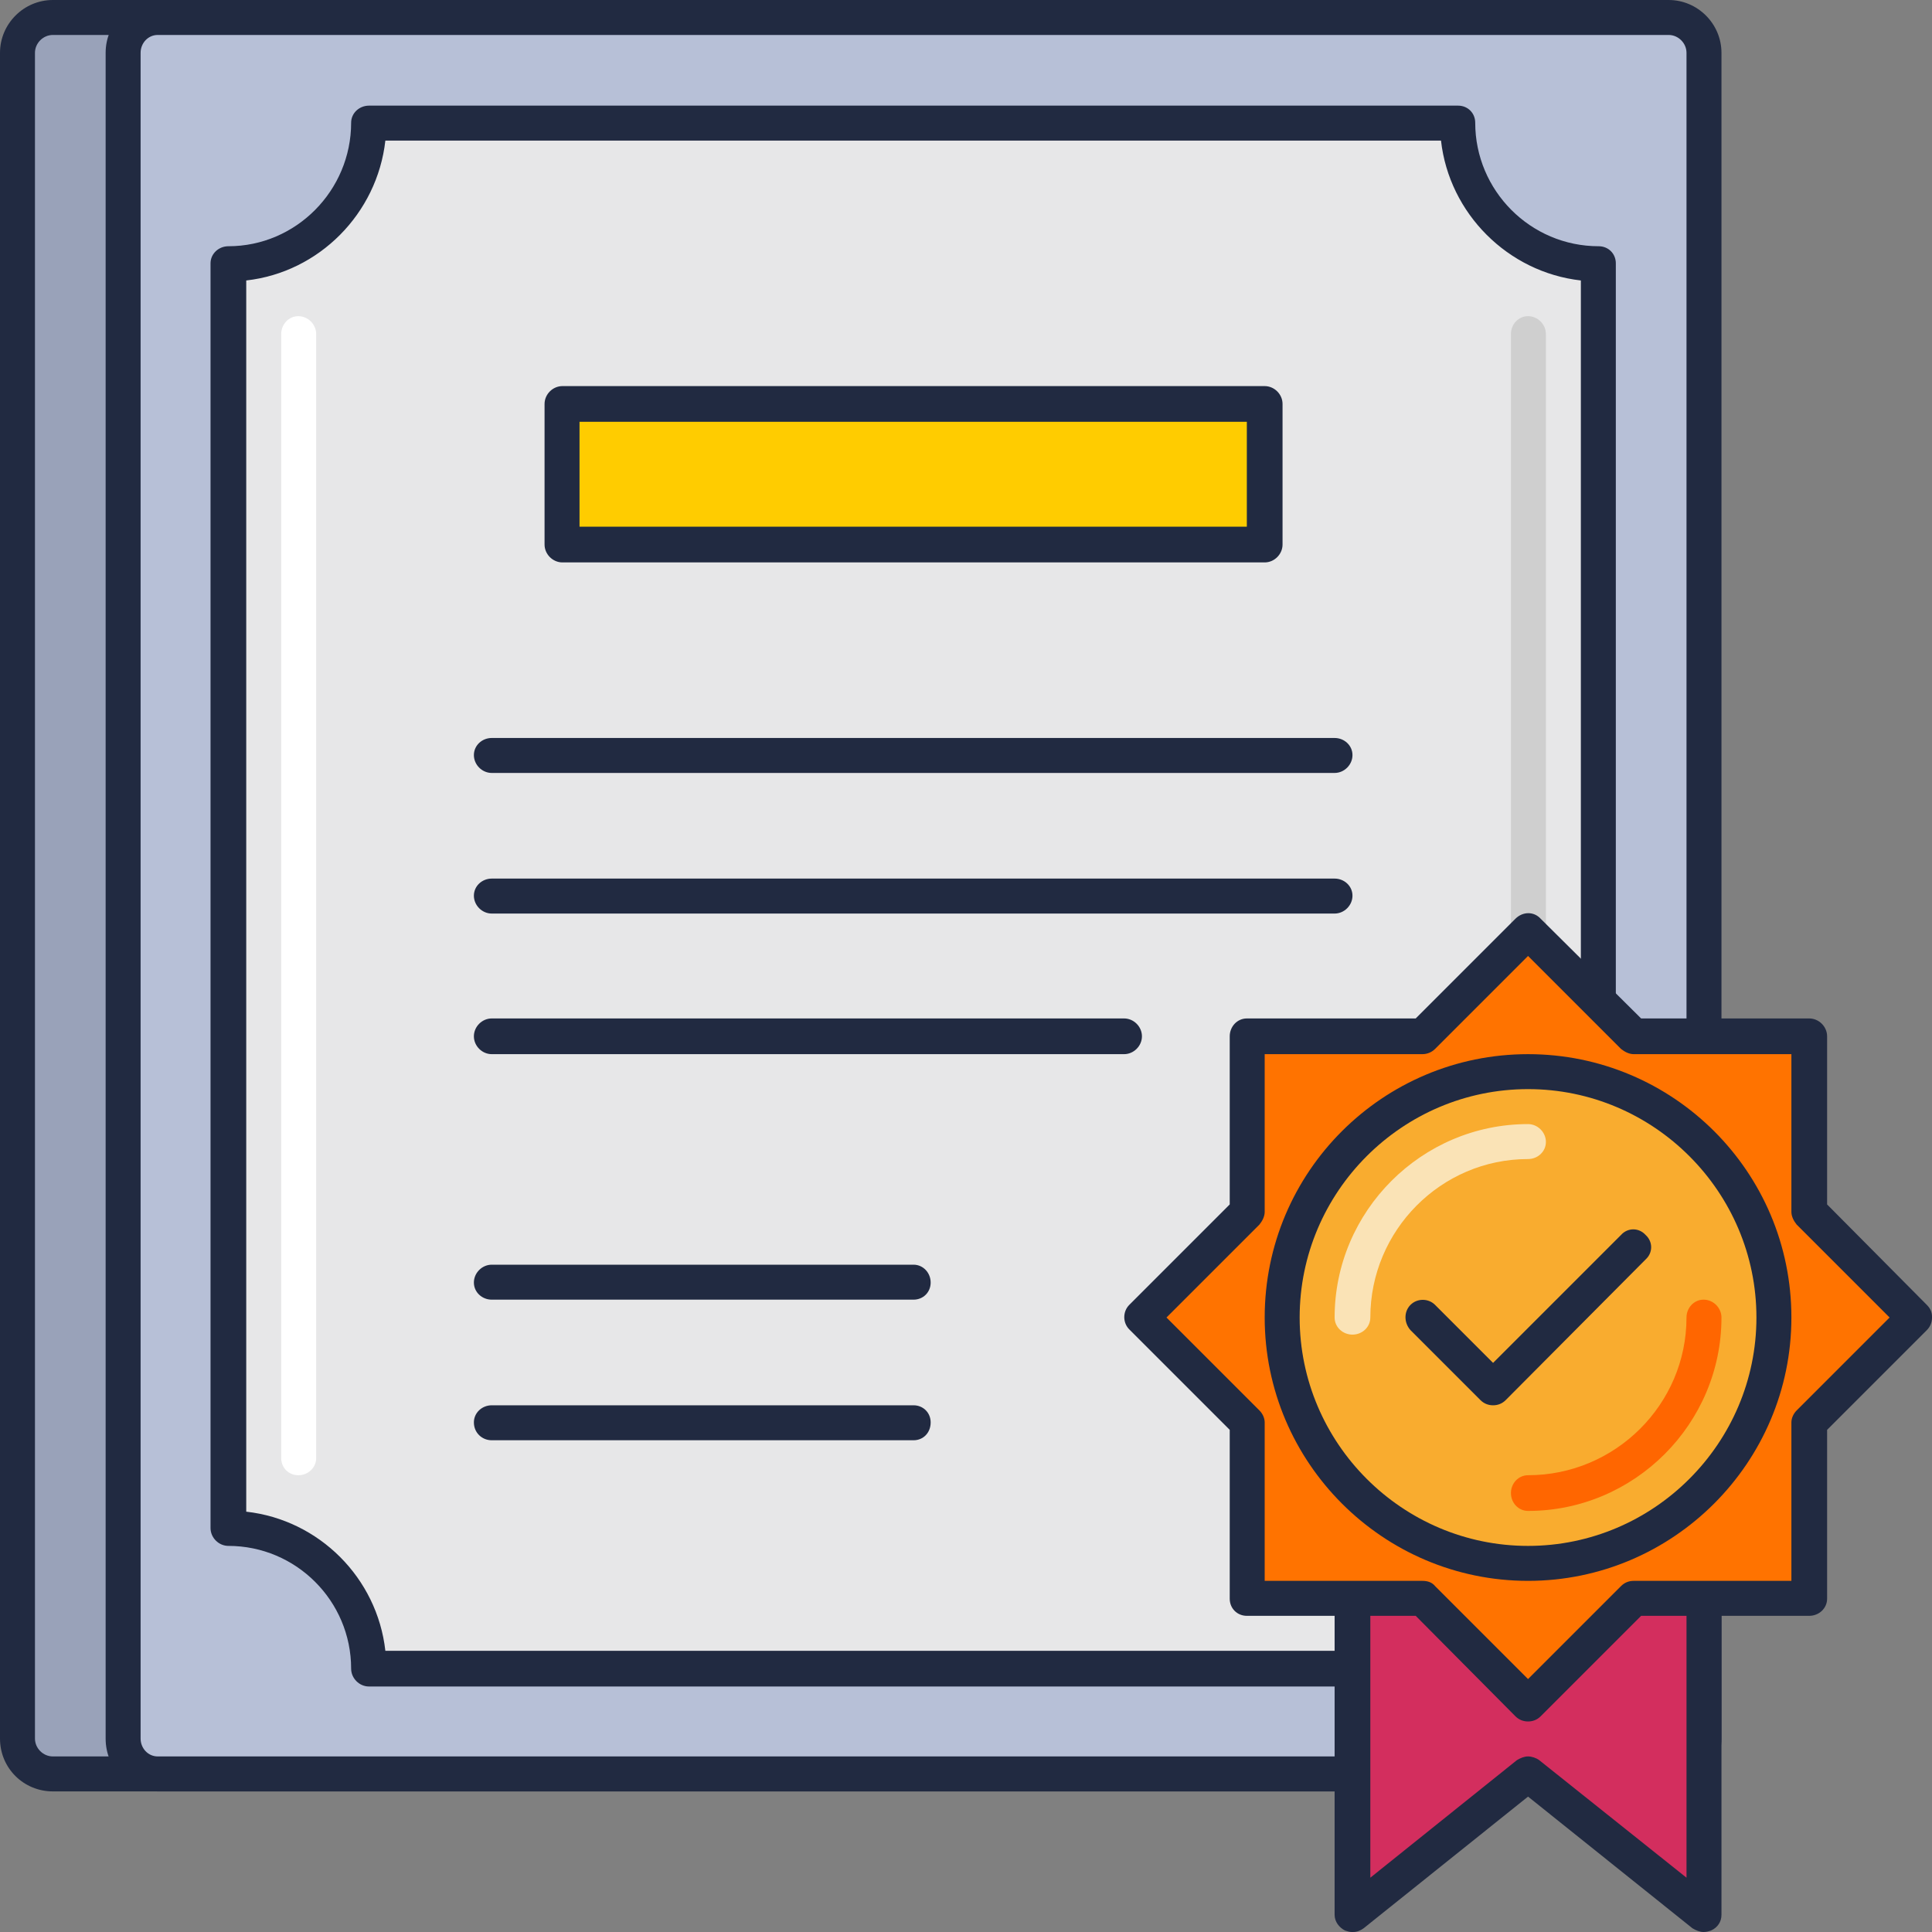 <?xml version="1.0" encoding="UTF-8"?> <!-- Creator: CorelDRAW X8 --> <svg xmlns="http://www.w3.org/2000/svg" xmlns:xlink="http://www.w3.org/1999/xlink" xml:space="preserve" width="4.583in" height="4.583in" version="1.0" style="shape-rendering:geometricPrecision; text-rendering:geometricPrecision; image-rendering:optimizeQuality; fill-rule:evenodd; clip-rule:evenodd" viewBox="0 0 2597 2597"><rect x="0" y="0" width="2597" height="2597" fill="#808080" stroke="none"/> <defs> <style type="text/css"> <![CDATA[ .fil1 {fill:#212A41;fill-rule:nonzero} .fil0 {fill:#99A2B9;fill-rule:nonzero} .fil2 {fill:#B7C0D7;fill-rule:nonzero} .fil7 {fill:#D32E5E;fill-rule:nonzero} .fil9 {fill:#F9AC2F;fill-rule:nonzero} .fil11 {fill:#FAE3B6;fill-rule:nonzero} .fil10 {fill:#FF6600;fill-rule:nonzero} .fil8 {fill:#FF7300;fill-rule:nonzero} .fil6 {fill:#FFCC00;fill-rule:nonzero} .fil4 {fill:#CFCFCF;fill-rule:nonzero} .fil3 {fill:#E7E7E8;fill-rule:nonzero} .fil5 {fill:white;fill-rule:nonzero} ]]> </style> </defs> <g id="Layer_x0020_1">  <path class="fil0" d="M2101 2385l-2030 0c-26,0 -47,-21 -47,-48l0 -2266c0,-26 21,-47 47,-47l2030 0c26,0 48,21 48,47l0 2266c0,27 -22,48 -48,48z"></path> <path class="fil1" d="M2101 2408l-2030 0c-39,0 -71,-31 -71,-71l0 -2266c0,-39 32,-71 71,-71l2030 0c39,0 71,32 71,71l0 2266c0,40 -32,71 -71,71zm-2030 -2361c-13,0 -24,11 -24,24l0 2266c0,13 11,24 24,24l2030 0c13,0 24,-11 24,-24l0 -2266c0,-13 -11,-24 -24,-24l-2030 0z"></path> <path class="fil2" d="M2243 2385l-2031 0c-26,0 -47,-21 -47,-48l0 -2266c0,-26 21,-47 47,-47l2031 0c26,0 47,21 47,47l0 2266c0,27 -21,48 -47,48z"></path> <path class="fil1" d="M2243 2408l-2031 0c-39,0 -70,-31 -70,-71l0 -2266c0,-39 31,-71 70,-71l2031 0c39,0 71,32 71,71l0 2266c0,40 -32,71 -71,71zm-2031 -2361c-13,0 -23,11 -23,24l0 2266c0,13 10,24 23,24l2031 0c13,0 24,-11 24,-24l0 -2266c0,-13 -11,-24 -24,-24l-2031 0z"></path> <path class="fil1" d="M2007 1464l-425 0c-13,0 -24,-11 -24,-24 0,-13 11,-23 24,-23l425 0c13,0 24,10 24,23 0,13 -11,24 -24,24z"></path> <path class="fil1" d="M2007 1275l-425 0c-13,0 -24,-11 -24,-24 0,-13 11,-23 24,-23l425 0c13,0 24,10 24,23 0,13 -11,24 -24,24z"></path> <path class="fil1" d="M2007 1653l-425 0c-13,0 -24,-11 -24,-24 0,-13 11,-23 24,-23l425 0c13,0 24,10 24,23 0,13 -11,24 -24,24z"></path> <path class="fil1" d="M2007 1842l-425 0c-13,0 -24,-11 -24,-24 0,-13 11,-24 24,-24l425 0c13,0 24,11 24,24 0,13 -11,24 -24,24z"></path> <path class="fil3" d="M2149 2054l0 -1700c-105,0 -189,-84 -189,-189l-1464 0c0,105 -85,189 -189,189l0 1700c104,0 189,85 189,189l1464 0c0,-104 84,-189 189,-189z"></path> <path class="fil1" d="M1960 2267l-1464 0c-13,0 -24,-11 -24,-24 0,-91 -74,-165 -165,-165 -13,0 -24,-11 -24,-24l0 -1700c0,-13 11,-23 24,-23 91,0 165,-75 165,-166 0,-13 11,-23 24,-23l1464 0c13,0 23,10 23,23 0,91 74,166 166,166 13,0 23,10 23,23l0 1700c0,13 -10,24 -23,24 -92,0 -166,74 -166,165 0,13 -10,24 -23,24zm-1442 -48l1419 0c11,-98 90,-176 188,-187l0 -1655c-98,-11 -177,-90 -188,-188l-1419 0c-11,98 -89,177 -187,188l0 1655c98,11 176,89 187,187z"></path> <path class="fil1" d="M1228 1747l-567 0c-13,0 -24,-10 -24,-23 0,-13 11,-24 24,-24l567 0c13,0 23,11 23,24 0,13 -10,23 -23,23z"></path> <path class="fil1" d="M1228 1936l-567 0c-13,0 -24,-10 -24,-24 0,-13 11,-23 24,-23l567 0c13,0 23,10 23,23 0,14 -10,24 -23,24z"></path> <path class="fil1" d="M1794 1039l-1133 0c-13,0 -24,-11 -24,-24 0,-13 11,-23 24,-23l1133 0c13,0 24,10 24,23 0,13 -11,24 -24,24z"></path> <path class="fil1" d="M1794 1228l-1133 0c-13,0 -24,-11 -24,-24 0,-13 11,-23 24,-23l1133 0c13,0 24,10 24,23 0,13 -11,24 -24,24z"></path> <path class="fil1" d="M1511 1417l-850 0c-13,0 -24,-11 -24,-24 0,-13 11,-24 24,-24l850 0c13,0 24,11 24,24 0,13 -11,24 -24,24z"></path> <path class="fil4" d="M2054 1983c-13,0 -23,-10 -23,-23l0 -1511c0,-13 10,-24 23,-24 13,0 24,11 24,24l0 1511c0,13 -11,23 -24,23z"></path> <path class="fil5" d="M401 1983c-13,0 -23,-10 -23,-23l0 -1511c0,-13 10,-24 23,-24 13,0 24,11 24,24l0 1511c0,13 -11,23 -24,23z"></path> <path class="fil6" d="M756 732l944 0 0 -189 -944 0 0 189z"></path> <path class="fil1" d="M1700 756l-944 0c-13,0 -24,-11 -24,-24l0 -189c0,-13 11,-24 24,-24l944 0c13,0 24,11 24,24l0 189c0,13 -11,24 -24,24zm-921 -48l897 0 0 -141 -897 0 0 141z"></path> <path class="fil7" d="M2290 2574l-236 -189 -236 189 0 -567 472 0 0 567z"></path> <path class="fil1" d="M2290 2597c-5,0 -10,-2 -15,-5l-221 -177 -221 177c-4,3 -9,5 -14,5l-2 0c-3,0 -6,-1 -9,-2 -8,-4 -14,-12 -14,-21l0 -567c0,-13 11,-24 24,-24l472 0c13,0 24,11 24,24l0 567c0,9 -5,17 -14,21 -3,1 -6,2 -10,2l0 0zm-236 -236c5,0 11,2 15,5l198 158 0 -493 -425 0 0 493 197 -158c5,-3 10,-5 15,-5z"></path> <path class="fil8" d="M2432 1912l142 -141 -142 -142 0 -236 -236 0 -142 -142 -142 142 -236 0 0 236 -141 142 141 141 0 237 236 0 142 141 142 -141 236 0 0 -237z"></path> <path class="fil1" d="M2054 2314c-6,0 -12,-2 -17,-7l-134 -135 -227 0c-13,0 -23,-10 -23,-23l0 -227 -135 -135c-9,-9 -9,-24 0,-33l135 -135 0 -226c0,-13 10,-24 23,-24l227 0 134 -134c10,-10 25,-10 34,0l135 134 226 0c13,0 24,11 24,24l0 226 134 135c5,5 7,10 7,16l0 1c0,6 -2,12 -7,17l-134 134 0 227c0,13 -11,23 -24,23l-226 0 -135 135c-5,5 -11,7 -17,7zm-354 -189l212 0c7,0 13,2 17,7l125 125 125 -125c5,-5 11,-7 17,-7l212 0 0 -213c0,-6 3,-12 7,-16l125 -125 -125 -125c-4,-5 -7,-11 -7,-17l0 -212 -212 0c-6,0 -12,-3 -17,-7l-125 -125 -125 125c-4,4 -10,7 -17,7l-212 0 0 212c0,6 -3,12 -7,17l-125 125 125 125c4,4 7,10 7,16l0 213z"></path> <path class="fil9" d="M2385 1771c0,182 -148,330 -331,330 -182,0 -330,-148 -330,-330 0,-183 148,-331 330,-331 183,0 331,148 331,331z"></path> <path class="fil1" d="M2054 2125c-195,0 -354,-159 -354,-354 0,-196 159,-354 354,-354 195,0 354,158 354,354 0,195 -159,354 -354,354zm0 -661c-169,0 -307,138 -307,307 0,169 138,307 307,307 169,0 307,-138 307,-307 0,-169 -138,-307 -307,-307z"></path> <path class="fil10" d="M2054 2031c-13,0 -23,-11 -23,-24 0,-13 10,-24 23,-24 117,0 213,-95 213,-212 0,-13 10,-24 23,-24 13,0 24,11 24,24 0,143 -117,260 -260,260z"></path> <path class="fil11" d="M1818 1794c-13,0 -24,-10 -24,-23 0,-143 117,-260 260,-260 13,0 24,11 24,24 0,13 -11,23 -24,23 -117,0 -212,96 -212,213 0,13 -11,23 -24,23z"></path> <path class="fil1" d="M2007 1889c-6,0 -12,-2 -17,-7l-94 -94c-9,-10 -9,-25 0,-34 9,-9 24,-9 33,0l78 78 172 -172c9,-10 24,-10 33,0 10,9 10,24 0,33l-188 189c-5,5 -11,7 -17,7z"></path> </g> </svg> 